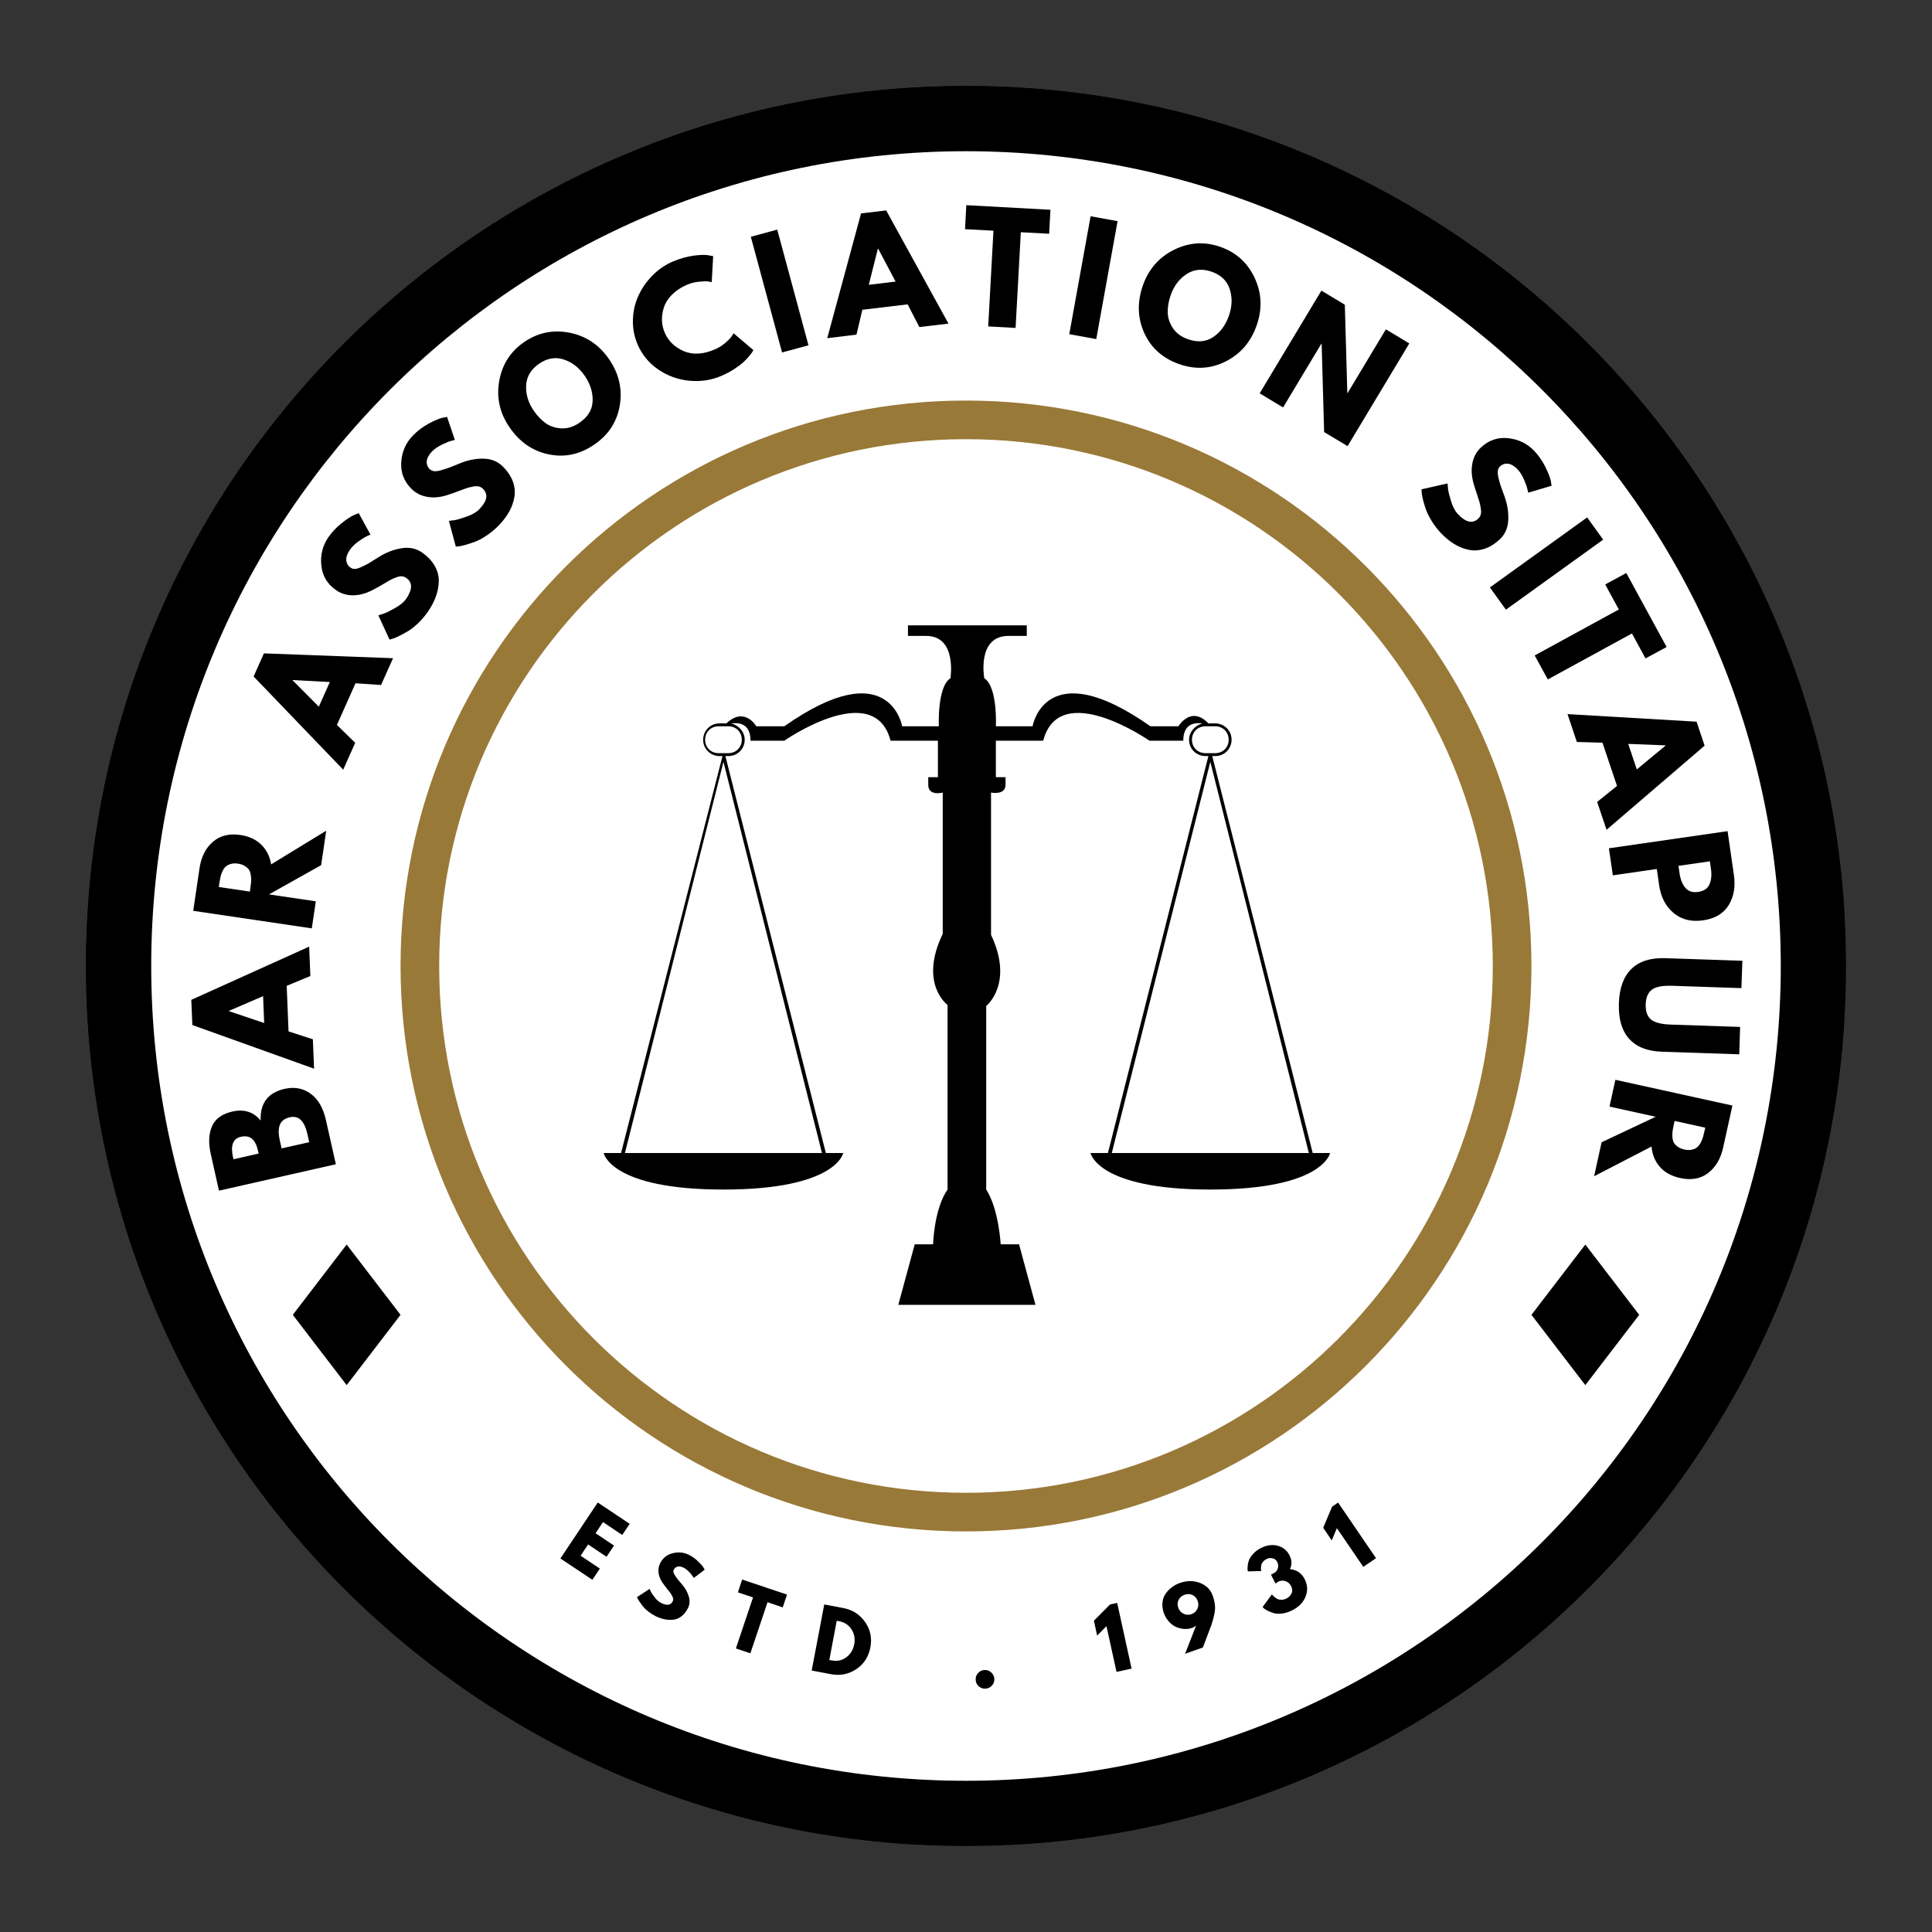 <svg xmlns="http://www.w3.org/2000/svg" xmlns:xlink="http://www.w3.org/1999/xlink" width="500" zoomAndPan="magnify" viewBox="0 0 375 375" height="500" preserveAspectRatio="xMidYMid meet" version="1.0"><rect x="0" y="0" width="375" height="375" fill="#333333" stroke="none"/><defs><g/><clipPath id="181de32dab"><path d="M 16.695 16.695 L 358.305 16.695 L 358.305 358.305 L 16.695 358.305 Z M 16.695 16.695 " clip-rule="nonzero"/></clipPath><clipPath id="0d1700bde1"><path d="M 187.5 16.695 C 93.168 16.695 16.695 93.168 16.695 187.5 C 16.695 281.832 93.168 358.305 187.5 358.305 C 281.832 358.305 358.305 281.832 358.305 187.5 C 358.305 93.168 281.832 16.695 187.5 16.695 Z M 187.5 16.695 " clip-rule="nonzero"/></clipPath><clipPath id="7a4e8f1f86"><path d="M 0.695 0.695 L 342.305 0.695 L 342.305 342.305 L 0.695 342.305 Z M 0.695 0.695 " clip-rule="nonzero"/></clipPath><clipPath id="6398d50113"><path d="M 171.5 0.695 C 77.168 0.695 0.695 77.168 0.695 171.5 C 0.695 265.832 77.168 342.305 171.5 342.305 C 265.832 342.305 342.305 265.832 342.305 171.5 C 342.305 77.168 265.832 0.695 171.5 0.695 Z M 171.5 0.695 " clip-rule="nonzero"/></clipPath><clipPath id="7851fcc2cc"><rect x="0" width="343" y="0" height="343"/></clipPath><clipPath id="a88c0f1bb9"><path d="M 16.695 16.695 L 357.945 16.695 L 357.945 357.945 L 16.695 357.945 Z M 16.695 16.695 " clip-rule="nonzero"/></clipPath><clipPath id="2764b8fc3c"><path d="M 187.496 16.695 C 93.168 16.695 16.695 93.168 16.695 187.496 C 16.695 281.828 93.168 358.297 187.496 358.297 C 281.828 358.297 358.297 281.828 358.297 187.496 C 358.297 93.168 281.828 16.695 187.496 16.695 Z M 187.496 16.695 " clip-rule="nonzero"/></clipPath><clipPath id="cb46e092f7"><path d="M 29.352 29.352 L 345.648 29.352 L 345.648 345.648 L 29.352 345.648 Z M 29.352 29.352 " clip-rule="nonzero"/></clipPath><clipPath id="76113c7586"><path d="M 187.5 29.352 C 100.156 29.352 29.352 100.156 29.352 187.5 C 29.352 274.844 100.156 345.648 187.5 345.648 C 274.844 345.648 345.648 274.844 345.648 187.5 C 345.648 100.156 274.844 29.352 187.5 29.352 Z M 187.5 29.352 " clip-rule="nonzero"/></clipPath><clipPath id="6cb9560800"><path d="M 0.352 0.352 L 316.648 0.352 L 316.648 316.648 L 0.352 316.648 Z M 0.352 0.352 " clip-rule="nonzero"/></clipPath><clipPath id="7a2526fe4f"><path d="M 158.5 0.352 C 71.156 0.352 0.352 71.156 0.352 158.5 C 0.352 245.844 71.156 316.648 158.5 316.648 C 245.844 316.648 316.648 245.844 316.648 158.5 C 316.648 71.156 245.844 0.352 158.5 0.352 Z M 158.5 0.352 " clip-rule="nonzero"/></clipPath><clipPath id="6850433eb3"><rect x="0" width="317" y="0" height="317"/></clipPath><clipPath id="577f6542a2"><path d="M 77.746 77.746 L 297.25 77.746 L 297.25 297.25 L 77.746 297.25 Z M 77.746 77.746 " clip-rule="nonzero"/></clipPath><clipPath id="8c03fdd682"><path d="M 187.496 77.746 C 126.883 77.746 77.746 126.883 77.746 187.496 C 77.746 248.113 126.883 297.25 187.496 297.25 C 248.113 297.25 297.25 248.113 297.25 187.496 C 297.25 126.883 248.113 77.746 187.496 77.746 Z M 187.496 77.746 " clip-rule="nonzero"/></clipPath><clipPath id="5bfba8b10a"><path d="M 56.832 241.566 L 77.746 241.566 L 77.746 268.934 L 56.832 268.934 Z M 56.832 241.566 " clip-rule="nonzero"/></clipPath><clipPath id="26c509b82a"><path d="M 67.289 241.566 L 77.746 255.211 L 67.289 268.855 L 56.832 255.211 Z M 67.289 241.566 " clip-rule="nonzero"/></clipPath><clipPath id="237962b11f"><path d="M 0.832 0.566 L 21.746 0.566 L 21.746 27.934 L 0.832 27.934 Z M 0.832 0.566 " clip-rule="nonzero"/></clipPath><clipPath id="a698e95b2e"><path d="M 11.289 0.566 L 21.746 14.211 L 11.289 27.855 L 0.832 14.211 Z M 11.289 0.566 " clip-rule="nonzero"/></clipPath><clipPath id="da5c5351a4"><rect x="0" width="22" y="0" height="28"/></clipPath><clipPath id="13a50760d1"><path d="M 297.254 241.566 L 318.168 241.566 L 318.168 268.934 L 297.254 268.934 Z M 297.254 241.566 " clip-rule="nonzero"/></clipPath><clipPath id="db0d1bd519"><path d="M 307.711 241.566 L 318.168 255.211 L 307.711 268.855 L 297.254 255.211 Z M 307.711 241.566 " clip-rule="nonzero"/></clipPath><clipPath id="d9f9dfea43"><path d="M 0.254 0.566 L 21.168 0.566 L 21.168 27.934 L 0.254 27.934 Z M 0.254 0.566 " clip-rule="nonzero"/></clipPath><clipPath id="4198f9533e"><path d="M 10.711 0.566 L 21.168 14.211 L 10.711 27.855 L 0.254 14.211 Z M 10.711 0.566 " clip-rule="nonzero"/></clipPath><clipPath id="fe8688b9e0"><rect x="0" width="22" y="0" height="28"/></clipPath><clipPath id="252274f66d"><path d="M 117.172 121 L 258.172 121 L 258.172 253.703 L 117.172 253.703 Z M 117.172 121 " clip-rule="nonzero"/></clipPath><clipPath id="2e9815b8c1"><rect x="0" width="168" y="0" height="45"/></clipPath></defs><g clip-path="url(#181de32dab)"><g clip-path="url(#0d1700bde1)"><g transform="matrix(1, 0, 0, 1, 16, 16)"><g clip-path="url(#7851fcc2cc)"><g clip-path="url(#7a4e8f1f86)"><g clip-path="url(#6398d50113)"><path fill="#000000" d="M 0.695 0.695 L 342.305 0.695 L 342.305 342.305 L 0.695 342.305 Z M 0.695 0.695 " fill-opacity="1" fill-rule="nonzero"/></g></g></g></g></g></g><g clip-path="url(#a88c0f1bb9)"><g clip-path="url(#2764b8fc3c)"><path stroke-linecap="butt" transform="matrix(0.75, 0, 0, 0.75, 16.697, 16.697)" fill="none" stroke-linejoin="miter" d="M 227.732 -0.002 C 101.961 -0.002 -0.003 101.961 -0.003 227.732 C -0.003 353.508 101.961 455.466 227.732 455.466 C 353.508 455.466 455.466 353.508 455.466 227.732 C 455.466 101.961 353.508 -0.002 227.732 -0.002 Z M 227.732 -0.002 " stroke="#000000" stroke-width="12" stroke-opacity="1" stroke-miterlimit="4"/></g></g><g clip-path="url(#cb46e092f7)"><g clip-path="url(#76113c7586)"><g transform="matrix(1, 0, 0, 1, 29, 29)"><g clip-path="url(#6850433eb3)"><g clip-path="url(#6cb9560800)"><g clip-path="url(#7a2526fe4f)"><path fill="#ffffff" d="M 0.352 0.352 L 316.648 0.352 L 316.648 316.648 L 0.352 316.648 Z M 0.352 0.352 " fill-opacity="1" fill-rule="nonzero"/></g></g></g></g></g></g><g clip-path="url(#577f6542a2)"><g clip-path="url(#8c03fdd682)"><path stroke-linecap="butt" transform="matrix(0.75, 0, 0, 0.75, 77.746, 77.746)" fill="none" stroke-linejoin="miter" d="M 146.334 0 C 65.516 0 0 65.516 0 146.334 C 0 227.157 65.516 292.672 146.334 292.672 C 227.157 292.672 292.672 227.157 292.672 146.334 C 292.672 65.516 227.157 0 146.334 0 Z M 146.334 0 " stroke="#997938" stroke-width="20" stroke-opacity="1" stroke-miterlimit="4"/></g></g><g clip-path="url(#5bfba8b10a)"><g clip-path="url(#26c509b82a)"><g transform="matrix(1, 0, 0, 1, 56, 241)"><g clip-path="url(#da5c5351a4)"><g clip-path="url(#237962b11f)"><g clip-path="url(#a698e95b2e)"><path fill="#000000" d="M 0.832 0.566 L 21.746 0.566 L 21.746 27.852 L 0.832 27.852 Z M 0.832 0.566 " fill-opacity="1" fill-rule="nonzero"/></g></g></g></g></g></g><g clip-path="url(#13a50760d1)"><g clip-path="url(#db0d1bd519)"><g transform="matrix(1, 0, 0, 1, 297, 241)"><g clip-path="url(#fe8688b9e0)"><g clip-path="url(#d9f9dfea43)"><g clip-path="url(#4198f9533e)"><path fill="#000000" d="M 0.254 0.566 L 21.168 0.566 L 21.168 27.852 L 0.254 27.852 Z M 0.254 0.566 " fill-opacity="1" fill-rule="nonzero"/></g></g></g></g></g></g><g clip-path="url(#252274f66d)"><path fill="#000000" d="M 254.797 223.801 L 235.297 146.754 L 235.859 146.754 C 237.734 146.754 239.047 145.262 239.047 143.582 C 239.047 141.715 237.547 140.41 235.859 140.41 L 234.547 140.41 C 231.172 136.863 228.734 140.969 228.734 140.969 L 223.297 140.969 C 202.859 126.605 200.422 140.969 200.422 140.969 L 193.297 140.969 C 193.297 140.969 193.672 133.32 191.047 131.641 C 191.047 131.641 189.547 123.434 195.734 123.434 L 199.297 123.434 L 199.297 121.383 L 176.234 121.383 L 176.234 123.434 L 179.797 123.434 C 185.797 123.434 184.484 131.641 184.484 131.641 C 181.859 133.32 182.234 140.969 182.234 140.969 L 175.109 140.969 C 175.109 140.969 172.672 126.605 152.234 140.969 L 146.797 140.969 C 146.797 140.969 144.547 137.051 140.984 140.41 L 139.672 140.41 C 137.797 140.41 136.484 141.902 136.484 143.582 C 136.484 145.445 137.984 146.754 139.672 146.754 L 140.234 146.754 L 120.547 223.801 L 117.172 223.801 C 117.172 223.801 118.484 230.891 140.422 230.891 C 162.359 230.891 163.672 223.801 163.672 223.801 L 160.297 223.801 L 140.797 146.754 L 141.359 146.754 C 143.234 146.754 144.547 145.262 144.547 143.582 C 144.547 142.09 143.422 140.781 141.922 140.41 C 143.422 140.223 145.672 140.41 145.672 143.766 L 152.234 143.766 C 152.234 143.766 169.672 131.641 172.859 143.766 L 182.047 143.766 L 182.047 150.855 L 180.172 150.855 L 180.172 152.348 C 180.172 154.586 182.984 153.84 182.984 153.84 L 182.984 181.266 C 178.297 190.965 183.922 195.07 183.922 195.07 L 183.922 230.891 C 181.297 234.621 181.109 241.523 181.109 241.523 L 177.547 241.523 L 174.359 253.273 L 200.984 253.273 L 197.797 241.523 L 194.234 241.523 C 194.234 241.523 193.859 234.621 191.422 230.891 L 191.422 195.258 C 191.422 195.258 196.859 190.965 192.359 181.453 L 192.359 153.84 C 192.359 153.84 195.172 154.402 195.172 152.348 L 195.172 150.855 L 193.297 150.855 L 193.297 143.77 L 202.484 143.77 C 205.672 131.641 223.109 143.77 223.109 143.77 L 229.672 143.77 C 229.672 140.41 231.922 140.223 233.422 140.41 C 231.922 140.781 230.797 142.09 230.797 143.582 C 230.797 145.445 232.297 146.754 233.984 146.754 L 234.547 146.754 L 215.047 223.801 L 211.672 223.801 C 211.672 223.801 212.984 230.891 234.922 230.891 C 256.859 230.891 258.172 223.801 258.172 223.801 C 258.172 223.801 254.797 223.801 254.797 223.801 Z M 140.422 223.801 L 121.297 223.801 L 140.422 147.871 L 159.547 223.801 Z M 143.984 143.582 C 143.984 145.074 142.859 146.191 141.359 146.191 L 139.484 146.191 C 137.984 146.191 136.859 145.074 136.859 143.582 C 136.859 142.09 137.984 140.969 139.484 140.969 L 141.359 140.969 C 142.859 140.969 143.984 142.09 143.984 143.582 Z M 231.359 143.582 C 231.359 142.09 232.484 140.969 233.984 140.969 L 235.859 140.969 C 237.359 140.969 238.484 142.09 238.484 143.582 C 238.484 145.074 237.359 146.191 235.859 146.191 L 233.984 146.191 C 232.484 146.191 231.359 145.074 231.359 143.582 Z M 215.797 223.801 L 234.922 147.871 L 254.047 223.801 Z M 215.797 223.801 " fill-opacity="1" fill-rule="nonzero"/></g><g fill="#000000" fill-opacity="1"><g transform="translate(65.566, 227.622)"><g><path d="M -23.062 3.484 L -24.641 -3.562 C -25.129 -5.695 -25.062 -7.5 -24.438 -8.969 C -23.812 -10.445 -22.484 -11.414 -20.453 -11.875 C -18.172 -12.383 -16.344 -11.801 -14.969 -10.125 C -15.113 -13.488 -13.562 -15.539 -10.312 -16.281 C -8.395 -16.707 -6.711 -16.391 -5.266 -15.328 C -3.816 -14.266 -2.832 -12.57 -2.312 -10.25 L -0.375 -1.641 Z M -15.359 -3.719 L -15.453 -4.125 C -15.703 -5.281 -16.094 -6.094 -16.625 -6.562 C -17.164 -7.039 -17.895 -7.176 -18.812 -6.969 C -20.344 -6.625 -20.852 -5.305 -20.344 -3.016 L -20.25 -2.609 Z M -5.547 -5.922 L -5.906 -7.531 C -6.477 -10.062 -7.609 -11.141 -9.297 -10.766 C -10.297 -10.535 -10.941 -10.055 -11.234 -9.328 C -11.535 -8.598 -11.547 -7.598 -11.266 -6.328 L -10.906 -4.719 Z M -5.547 -5.922 "/></g></g></g><g fill="#000000" fill-opacity="1"><g transform="translate(60.929, 206.632)"><g><path d="M -23.797 -12.562 L -0.922 -22.891 L -0.688 -17.188 L -5.281 -15.281 L -4.922 -6.438 L -0.203 -4.906 L 0.031 0.797 L -23.594 -7.672 Z M -9.859 -13.281 L -16.5 -10.422 L -16.5 -10.375 L -9.656 -8.062 Z M -9.859 -13.281 "/></g></g></g><g fill="#000000" fill-opacity="1"><g transform="translate(60.27, 181.868)"><g><path d="M -22.766 -5.078 L -21.547 -13.312 C -21.223 -15.531 -20.363 -17.242 -18.969 -18.453 C -17.582 -19.672 -15.797 -20.117 -13.609 -19.797 C -11.922 -19.547 -10.566 -18.914 -9.547 -17.906 C -8.523 -16.895 -7.891 -15.625 -7.641 -14.094 L 3.047 -20.625 L 2.062 -13.938 L -8.062 -8.266 L 1.031 -6.922 L 0.25 -1.672 Z M -11.766 -8.812 L -11.688 -9.422 C -11.613 -9.898 -11.562 -10.312 -11.531 -10.656 C -11.5 -11 -11.508 -11.391 -11.562 -11.828 C -11.613 -12.273 -11.719 -12.645 -11.875 -12.938 C -12.039 -13.227 -12.305 -13.492 -12.672 -13.734 C -13.047 -13.984 -13.508 -14.148 -14.062 -14.234 C -14.625 -14.316 -15.113 -14.289 -15.531 -14.156 C -15.945 -14.031 -16.273 -13.848 -16.516 -13.609 C -16.754 -13.379 -16.961 -13.062 -17.141 -12.656 C -17.316 -12.25 -17.438 -11.875 -17.5 -11.531 C -17.57 -11.195 -17.645 -10.789 -17.719 -10.312 L -17.797 -9.703 Z M -11.766 -8.812 "/></g></g></g><g fill="#000000" fill-opacity="1"><g transform="translate(64.268, 159.029)"><g/></g></g><g fill="#000000" fill-opacity="1"><g transform="translate(66.944, 148.664)"><g><path d="M -15.719 -21.844 L 9.344 -20.906 L 7.016 -15.703 L 2.062 -16.047 L -1.547 -7.953 L 2 -4.484 L -0.328 0.734 L -17.719 -17.359 Z M -2.922 -16.281 L -10.156 -16.672 L -10.172 -16.641 L -5.062 -11.5 Z M -2.922 -16.281 "/></g></g></g><g fill="#000000" fill-opacity="1"><g transform="translate(77.418, 126.187)"><g><path d="M -13.703 -21.875 C -12.984 -22.914 -12.129 -23.828 -11.141 -24.609 C -10.16 -25.398 -9.359 -25.93 -8.734 -26.203 L -7.797 -26.594 L -5.516 -22.422 C -5.691 -22.348 -5.941 -22.238 -6.266 -22.094 C -6.586 -21.945 -7.109 -21.617 -7.828 -21.109 C -8.547 -20.598 -9.109 -20.047 -9.516 -19.453 C -10.016 -18.734 -10.242 -18.066 -10.203 -17.453 C -10.16 -16.836 -9.879 -16.352 -9.359 -16 C -9.086 -15.812 -8.773 -15.734 -8.422 -15.766 C -8.078 -15.805 -7.617 -15.961 -7.047 -16.234 C -6.484 -16.504 -6.008 -16.754 -5.625 -16.984 C -5.238 -17.211 -4.648 -17.582 -3.859 -18.094 C -2.473 -18.957 -1.031 -19.516 0.469 -19.766 C 1.977 -20.023 3.312 -19.758 4.469 -18.969 C 5.562 -18.207 6.383 -17.348 6.938 -16.391 C 7.488 -15.43 7.758 -14.445 7.75 -13.438 C 7.738 -12.438 7.555 -11.441 7.203 -10.453 C 6.848 -9.461 6.336 -8.477 5.672 -7.5 C 5.098 -6.664 4.445 -5.898 3.719 -5.203 C 2.988 -4.516 2.312 -3.988 1.688 -3.625 C 1.07 -3.27 0.488 -2.957 -0.062 -2.688 C -0.613 -2.414 -1.047 -2.242 -1.359 -2.172 L -1.812 -2.047 L -3.984 -6.75 C -3.703 -6.832 -3.328 -6.953 -2.859 -7.109 C -2.398 -7.273 -1.68 -7.633 -0.703 -8.188 C 0.273 -8.738 0.984 -9.328 1.422 -9.953 C 2.68 -11.805 2.68 -13.16 1.422 -14.016 C 1.16 -14.203 0.875 -14.305 0.562 -14.328 C 0.25 -14.348 -0.133 -14.27 -0.594 -14.094 C -1.051 -13.914 -1.43 -13.742 -1.734 -13.578 C -2.035 -13.41 -2.52 -13.125 -3.188 -12.719 C -3.863 -12.32 -4.367 -12.039 -4.703 -11.875 C -6.078 -11.094 -7.41 -10.68 -8.703 -10.641 C -10.004 -10.598 -11.148 -10.922 -12.141 -11.609 C -13.867 -12.785 -14.836 -14.383 -15.047 -16.406 C -15.266 -18.426 -14.816 -20.25 -13.703 -21.875 Z M -13.703 -21.875 "/></g></g></g><g fill="#000000" fill-opacity="1"><g transform="translate(89.928, 108.429)"><g><path d="M -9.781 -23.891 C -8.906 -24.797 -7.914 -25.551 -6.812 -26.156 C -5.707 -26.758 -4.82 -27.145 -4.156 -27.312 L -3.156 -27.516 L -1.641 -23.047 C -1.828 -22.992 -2.094 -22.922 -2.438 -22.828 C -2.781 -22.742 -3.348 -22.508 -4.141 -22.125 C -4.93 -21.75 -5.578 -21.305 -6.078 -20.797 C -6.691 -20.16 -7.031 -19.539 -7.094 -18.938 C -7.156 -18.332 -6.961 -17.805 -6.516 -17.359 C -6.273 -17.141 -5.977 -17.008 -5.625 -16.969 C -5.281 -16.938 -4.805 -17.008 -4.203 -17.188 C -3.598 -17.363 -3.082 -17.531 -2.656 -17.688 C -2.227 -17.852 -1.582 -18.113 -0.719 -18.469 C 0.781 -19.102 2.297 -19.414 3.828 -19.406 C 5.359 -19.395 6.625 -18.898 7.625 -17.922 C 8.57 -16.992 9.234 -16.016 9.609 -14.984 C 9.984 -13.953 10.082 -12.938 9.906 -11.938 C 9.738 -10.938 9.395 -9.977 8.875 -9.062 C 8.352 -8.156 7.68 -7.273 6.859 -6.422 C 6.148 -5.703 5.379 -5.062 4.547 -4.5 C 3.723 -3.945 2.969 -3.539 2.281 -3.281 C 1.602 -3.031 0.969 -2.82 0.375 -2.656 C -0.207 -2.488 -0.656 -2.395 -0.969 -2.375 L -1.453 -2.328 L -2.797 -7.328 C -2.492 -7.359 -2.098 -7.41 -1.609 -7.484 C -1.129 -7.566 -0.363 -7.797 0.688 -8.172 C 1.75 -8.547 2.547 -9.008 3.078 -9.562 C 4.648 -11.164 4.891 -12.5 3.797 -13.562 C 3.566 -13.789 3.297 -13.941 2.984 -14.016 C 2.68 -14.086 2.285 -14.07 1.797 -13.969 C 1.316 -13.875 0.91 -13.77 0.578 -13.656 C 0.254 -13.551 -0.27 -13.359 -1 -13.078 C -1.727 -12.797 -2.27 -12.602 -2.625 -12.5 C -4.102 -11.957 -5.488 -11.773 -6.781 -11.953 C -8.07 -12.141 -9.145 -12.648 -10 -13.484 C -11.5 -14.953 -12.18 -16.695 -12.047 -18.719 C -11.922 -20.75 -11.164 -22.473 -9.781 -23.891 Z M -9.781 -23.891 "/></g></g></g><g fill="#000000" fill-opacity="1"><g transform="translate(105.011, 92.949)"><g><path d="M -6.078 -9.953 C -7.992 -12.723 -8.676 -15.719 -8.125 -18.938 C -7.57 -22.156 -5.969 -24.688 -3.312 -26.531 C -0.625 -28.383 2.312 -29 5.5 -28.375 C 8.688 -27.758 11.242 -26.062 13.172 -23.281 C 15.109 -20.488 15.816 -17.5 15.297 -14.312 C 14.773 -11.133 13.145 -8.598 10.406 -6.703 C 7.613 -4.766 4.656 -4.113 1.531 -4.75 C -1.582 -5.383 -4.117 -7.117 -6.078 -9.953 Z M -1.391 -13.203 C -0.691 -12.191 0.094 -11.379 0.969 -10.766 C 1.852 -10.16 2.883 -9.836 4.062 -9.797 C 5.238 -9.766 6.383 -10.141 7.5 -10.922 C 9.125 -12.047 9.961 -13.445 10.016 -15.125 C 10.078 -16.812 9.562 -18.445 8.469 -20.031 C 7.383 -21.594 6.031 -22.641 4.406 -23.172 C 2.789 -23.711 1.188 -23.43 -0.406 -22.328 C -1.977 -21.234 -2.805 -19.828 -2.891 -18.109 C -2.973 -16.398 -2.473 -14.766 -1.391 -13.203 Z M -1.391 -13.203 "/></g></g></g><g fill="#000000" fill-opacity="1"><g transform="translate(127.705, 77.77)"><g><path d="M 11.047 -9.953 C 11.785 -10.266 12.457 -10.68 13.062 -11.203 C 13.676 -11.734 14.098 -12.172 14.328 -12.516 L 14.688 -13.078 L 18.531 -9.812 C 18.488 -9.738 18.426 -9.629 18.344 -9.484 C 18.258 -9.348 18.047 -9.066 17.703 -8.641 C 17.359 -8.223 16.969 -7.816 16.531 -7.422 C 16.102 -7.035 15.516 -6.598 14.766 -6.109 C 14.023 -5.629 13.219 -5.203 12.344 -4.828 C 10.363 -3.973 8.27 -3.656 6.062 -3.875 C 3.863 -4.094 1.859 -4.82 0.047 -6.062 C -1.766 -7.312 -3.098 -8.93 -3.953 -10.922 C -4.598 -12.422 -4.898 -14 -4.859 -15.656 C -4.816 -17.312 -4.473 -18.852 -3.828 -20.281 C -3.191 -21.719 -2.289 -23.035 -1.125 -24.234 C 0.039 -25.43 1.363 -26.348 2.844 -26.984 C 4.238 -27.578 5.586 -27.961 6.891 -28.141 C 8.191 -28.316 9.16 -28.344 9.797 -28.219 L 10.719 -28.047 L 10.438 -23 C 10.258 -23.051 10.02 -23.098 9.719 -23.141 C 9.414 -23.191 8.848 -23.176 8.016 -23.094 C 7.191 -23.02 6.41 -22.828 5.672 -22.516 C 4.492 -22.004 3.52 -21.363 2.75 -20.594 C 1.977 -19.82 1.453 -19.004 1.172 -18.141 C 0.891 -17.285 0.758 -16.438 0.781 -15.594 C 0.812 -14.75 0.988 -13.957 1.312 -13.219 C 2 -11.594 3.223 -10.395 4.984 -9.625 C 6.754 -8.863 8.773 -8.973 11.047 -9.953 Z M 11.047 -9.953 "/></g></g></g><g fill="#000000" fill-opacity="1"><g transform="translate(150.175, 68.85)"><g><path d="M 0.688 -24.281 L 6.75 -1.828 L 1.625 -0.438 L -4.438 -22.891 Z M 0.688 -24.281 "/></g></g></g><g fill="#000000" fill-opacity="1"><g transform="translate(161.365, 65.546)"><g><path d="M 10.641 -24.703 L 22.734 -2.734 L 17.078 -2.062 L 14.812 -6.469 L 6.016 -5.422 L 4.875 -0.594 L -0.797 0.094 L 5.766 -24.125 Z M 12.469 -10.891 L 9.078 -17.297 L 9.031 -17.281 L 7.266 -10.266 Z M 12.469 -10.891 "/></g></g></g><g fill="#000000" fill-opacity="1"><g transform="translate(186.078, 63.044)"><g><path d="M 1.234 -18.562 L 1.484 -23.219 L 17.812 -22.328 L 17.562 -17.672 L 12.062 -17.969 L 11.047 0.609 L 5.734 0.312 L 6.75 -18.266 Z M 1.234 -18.562 "/></g></g></g><g fill="#000000" fill-opacity="1"><g transform="translate(205.89, 64.568)"><g><path d="M 11.031 -21.641 L 6.891 1.25 L 1.656 0.297 L 5.797 -22.594 Z M 11.031 -21.641 "/></g></g></g><g fill="#000000" fill-opacity="1"><g transform="translate(217.388, 66.247)"><g><path d="M 4.422 -10.781 C 5.523 -13.969 7.539 -16.289 10.469 -17.75 C 13.395 -19.207 16.383 -19.406 19.438 -18.344 C 22.508 -17.281 24.738 -15.281 26.125 -12.344 C 27.508 -9.406 27.648 -6.336 26.547 -3.141 C 25.441 0.066 23.453 2.406 20.578 3.875 C 17.711 5.344 14.707 5.535 11.562 4.453 C 8.344 3.336 6.066 1.332 4.734 -1.562 C 3.41 -4.457 3.305 -7.531 4.422 -10.781 Z M 9.828 -8.922 C 9.43 -7.773 9.242 -6.66 9.266 -5.578 C 9.297 -4.504 9.641 -3.484 10.297 -2.516 C 10.961 -1.547 11.941 -0.836 13.234 -0.391 C 15.098 0.254 16.727 0.102 18.125 -0.844 C 19.52 -1.801 20.531 -3.188 21.156 -5 C 21.781 -6.801 21.828 -8.516 21.297 -10.141 C 20.766 -11.766 19.586 -12.891 17.766 -13.516 C 15.953 -14.141 14.332 -13.977 12.906 -13.031 C 11.477 -12.094 10.453 -10.723 9.828 -8.922 Z M 9.828 -8.922 "/></g></g></g><g fill="#000000" fill-opacity="1"><g transform="translate(243.045, 75.472)"><g><path d="M 13.438 -8.766 L 6 3.609 L 1.453 0.875 L 13.438 -19.062 L 17.984 -16.328 L 18.469 0.812 L 18.516 0.828 L 25.953 -11.547 L 30.5 -8.812 L 18.516 11.125 L 13.969 8.391 L 13.484 -8.75 Z M 13.438 -8.766 "/></g></g></g><g fill="#000000" fill-opacity="1"><g transform="translate(265.094, 89.626)"><g/></g></g><g fill="#000000" fill-opacity="1"><g transform="translate(273.532, 96.318)"><g><path d="M 24.281 -8.781 C 25.145 -7.863 25.852 -6.844 26.406 -5.719 C 26.969 -4.594 27.32 -3.695 27.469 -3.031 L 27.625 -2.031 L 23.094 -0.688 C 23.051 -0.875 22.988 -1.141 22.906 -1.484 C 22.832 -1.836 22.625 -2.414 22.281 -3.219 C 21.938 -4.031 21.52 -4.695 21.031 -5.219 C 20.426 -5.852 19.82 -6.211 19.219 -6.297 C 18.613 -6.391 18.078 -6.219 17.609 -5.781 C 17.379 -5.562 17.238 -5.273 17.188 -4.922 C 17.145 -4.578 17.195 -4.098 17.344 -3.484 C 17.488 -2.879 17.633 -2.359 17.781 -1.922 C 17.938 -1.492 18.176 -0.836 18.5 0.047 C 19.051 1.566 19.289 3.086 19.219 4.609 C 19.156 6.141 18.613 7.383 17.594 8.344 C 16.625 9.258 15.613 9.883 14.562 10.219 C 13.508 10.551 12.488 10.609 11.5 10.391 C 10.52 10.18 9.582 9.801 8.688 9.25 C 7.801 8.695 6.945 7.988 6.125 7.125 C 5.438 6.395 4.832 5.598 4.312 4.734 C 3.789 3.879 3.414 3.109 3.188 2.422 C 2.957 1.734 2.77 1.094 2.625 0.5 C 2.488 -0.094 2.414 -0.551 2.406 -0.875 L 2.391 -1.344 L 7.438 -2.484 C 7.457 -2.191 7.492 -1.797 7.547 -1.297 C 7.609 -0.805 7.805 -0.031 8.141 1.031 C 8.473 2.094 8.906 2.906 9.438 3.469 C 10.977 5.094 12.301 5.383 13.406 4.344 C 13.633 4.125 13.789 3.863 13.875 3.562 C 13.969 3.258 13.973 2.863 13.891 2.375 C 13.816 1.895 13.734 1.488 13.641 1.156 C 13.547 0.82 13.375 0.285 13.125 -0.453 C 12.875 -1.191 12.695 -1.742 12.594 -2.109 C 12.125 -3.609 12.004 -5 12.234 -6.281 C 12.461 -7.562 13.016 -8.613 13.891 -9.438 C 15.41 -10.875 17.18 -11.484 19.203 -11.266 C 21.223 -11.047 22.914 -10.219 24.281 -8.781 Z M 24.281 -8.781 "/></g></g></g><g fill="#000000" fill-opacity="1"><g transform="translate(288.205, 112.648)"><g><path d="M 22.969 -7.906 L 4.094 5.688 L 0.984 1.375 L 19.859 -12.219 Z M 22.969 -7.906 "/></g></g></g><g fill="#000000" fill-opacity="1"><g transform="translate(295.132, 122.175)"><g><path d="M 16.438 -8.734 L 20.531 -10.953 L 28.359 3.406 L 24.266 5.625 L 21.625 0.781 L 5.297 9.703 L 2.75 5.047 L 19.078 -3.875 Z M 16.438 -8.734 "/></g></g></g><g fill="#000000" fill-opacity="1"><g transform="translate(304.504, 139.359)"><g><path d="M 26.359 5.375 L 7.328 21.703 L 5.5 16.297 L 9.359 13.188 L 6.531 4.797 L 1.562 4.656 L -0.25 -0.75 L 24.797 0.719 Z M 13.203 9.984 L 18.781 5.359 L 18.766 5.312 L 11.531 5.031 Z M 13.203 9.984 "/></g></g></g><g fill="#000000" fill-opacity="1"><g transform="translate(312.053, 162.981)"><g><path d="M 23.266 -1.656 L 24.484 6.75 C 24.828 9.094 24.492 11.078 23.484 12.703 C 22.484 14.336 20.832 15.32 18.531 15.656 C 16.227 15.988 14.312 15.508 12.781 14.219 C 11.25 12.938 10.316 11.145 9.984 8.844 L 9.531 5.688 L 1 6.922 L 0.234 1.672 Z M 13.734 5.078 L 13.953 6.547 C 14.117 7.723 14.492 8.656 15.078 9.344 C 15.66 10.031 16.488 10.297 17.562 10.141 C 18.656 9.984 19.383 9.492 19.75 8.672 C 20.113 7.848 20.211 6.848 20.047 5.672 L 19.828 4.203 Z M 13.734 5.078 "/></g></g></g><g fill="#000000" fill-opacity="1"><g transform="translate(314.991, 184.295)"><g><path d="M 22.594 20.344 L 7.609 19.844 C 4.754 19.75 2.617 18.906 1.203 17.312 C -0.211 15.719 -0.867 13.438 -0.766 10.469 C -0.672 7.5 0.133 5.27 1.656 3.781 C 3.176 2.289 5.363 1.594 8.219 1.688 L 23.203 2.188 L 23.016 7.5 L 9.578 7.047 C 7.703 6.984 6.391 7.234 5.641 7.797 C 4.891 8.359 4.488 9.305 4.438 10.641 C 4.395 11.984 4.727 12.957 5.438 13.562 C 6.156 14.176 7.453 14.516 9.328 14.578 L 22.766 15.031 Z M 22.594 20.344 "/></g></g></g><g fill="#000000" fill-opacity="1"><g transform="translate(313.902, 207.948)"><g><path d="M 22.359 6.641 L 20.562 14.781 C 20.082 16.969 19.109 18.617 17.641 19.734 C 16.18 20.859 14.367 21.18 12.203 20.703 C 10.523 20.336 9.211 19.613 8.266 18.531 C 7.328 17.445 6.789 16.133 6.656 14.594 L -4.484 20.359 L -3.031 13.766 L 7.469 8.812 L -1.5 6.844 L -0.359 1.641 Z M 11.141 9.625 L 11 10.219 C 10.895 10.695 10.816 11.102 10.766 11.438 C 10.711 11.77 10.691 12.16 10.703 12.609 C 10.723 13.055 10.801 13.43 10.938 13.734 C 11.082 14.035 11.328 14.316 11.672 14.578 C 12.023 14.848 12.477 15.047 13.031 15.172 C 13.594 15.297 14.082 15.305 14.5 15.203 C 14.914 15.109 15.254 14.953 15.516 14.734 C 15.773 14.516 16.008 14.207 16.219 13.812 C 16.426 13.414 16.57 13.055 16.656 12.734 C 16.75 12.41 16.848 12.008 16.953 11.531 L 17.094 10.938 Z M 11.141 9.625 "/></g></g></g><g transform="matrix(1, 0, 0, 1, 104, 289)"><g clip-path="url(#2e9815b8c1)"><g fill="#000000" fill-opacity="1"><g transform="translate(3.977, 12.965)"><g><path d="M 14.25 -6.188 L 12.797 -4.031 L 9.062 -6.531 L 7.625 -4.359 L 11.203 -1.969 L 9.75 0.203 L 6.172 -2.188 L 4.719 0 L 8.453 2.5 L 7 4.672 L 0.797 0.531 L 8.047 -10.328 Z M 14.25 -6.188 "/></g></g></g><g fill="#000000" fill-opacity="1"><g transform="translate(18.662, 22.173)"><g><path d="M 11.031 -9.391 C 11.664 -9.078 12.238 -8.676 12.75 -8.188 C 13.27 -7.707 13.633 -7.305 13.844 -6.984 L 14.125 -6.5 L 12 -4.891 C 11.938 -4.992 11.852 -5.125 11.75 -5.281 C 11.645 -5.445 11.422 -5.711 11.078 -6.078 C 10.734 -6.441 10.383 -6.711 10.031 -6.891 C 9.582 -7.109 9.191 -7.176 8.859 -7.094 C 8.523 -7.02 8.281 -6.82 8.125 -6.5 C 8.039 -6.344 8.02 -6.164 8.062 -5.969 C 8.113 -5.781 8.238 -5.539 8.438 -5.25 C 8.645 -4.957 8.82 -4.711 8.969 -4.516 C 9.125 -4.316 9.379 -4.02 9.734 -3.625 C 10.336 -2.926 10.766 -2.164 11.016 -1.344 C 11.273 -0.531 11.234 0.223 10.891 0.922 C 10.555 1.598 10.145 2.129 9.656 2.516 C 9.176 2.898 8.656 3.129 8.094 3.203 C 7.539 3.273 6.973 3.254 6.391 3.141 C 5.805 3.023 5.211 2.82 4.609 2.531 C 4.109 2.281 3.633 1.984 3.188 1.641 C 2.75 1.297 2.398 0.961 2.141 0.641 C 1.891 0.316 1.672 0.016 1.484 -0.266 C 1.297 -0.547 1.16 -0.766 1.078 -0.922 L 0.984 -1.172 L 3.422 -2.766 C 3.492 -2.609 3.586 -2.41 3.703 -2.172 C 3.828 -1.93 4.082 -1.562 4.469 -1.062 C 4.863 -0.57 5.254 -0.234 5.641 -0.047 C 6.773 0.516 7.531 0.414 7.906 -0.344 C 7.988 -0.5 8.02 -0.664 8 -0.844 C 7.977 -1.031 7.898 -1.238 7.766 -1.469 C 7.641 -1.707 7.516 -1.906 7.391 -2.062 C 7.266 -2.227 7.066 -2.477 6.797 -2.812 C 6.535 -3.156 6.336 -3.414 6.203 -3.594 C 5.66 -4.281 5.32 -4.984 5.188 -5.703 C 5.062 -6.43 5.148 -7.098 5.453 -7.703 C 5.961 -8.742 6.77 -9.406 7.875 -9.688 C 8.977 -9.977 10.031 -9.879 11.031 -9.391 Z M 11.031 -9.391 "/></g></g></g><g fill="#000000" fill-opacity="1"><g transform="translate(35.773, 29.931)"><g><path d="M 3.453 -9.859 L 4.281 -12.344 L 12.984 -9.422 L 12.156 -6.938 L 9.203 -7.938 L 5.875 1.969 L 3.062 1.031 L 6.391 -8.875 Z M 3.453 -9.859 "/></g></g></g><g fill="#000000" fill-opacity="1"><g transform="translate(52.611, 35.078)"><g><path d="M 3.375 -12.656 L 7.094 -11.953 C 8.875 -11.609 10.273 -10.707 11.297 -9.25 C 12.328 -7.801 12.672 -6.156 12.328 -4.312 C 11.973 -2.469 11.051 -1.055 9.562 -0.078 C 8.082 0.898 6.445 1.219 4.656 0.875 L 0.938 0.172 Z M 4.359 -1.875 L 4.812 -1.797 C 5.875 -1.586 6.812 -1.781 7.625 -2.375 C 8.445 -2.969 8.969 -3.805 9.188 -4.891 C 9.395 -5.984 9.223 -6.957 8.672 -7.812 C 8.129 -8.664 7.32 -9.195 6.25 -9.406 L 5.797 -9.484 Z M 4.359 -1.875 "/></g></g></g><g fill="#000000" fill-opacity="1"><g transform="translate(72.148, 38.082)"><g/></g></g><g fill="#000000" fill-opacity="1"><g transform="translate(84.459, 38.598)"><g><path d="M 2.672 -3.453 C 3.18 -3.461 3.613 -3.297 3.969 -2.953 C 4.332 -2.609 4.523 -2.18 4.547 -1.672 C 4.555 -1.18 4.383 -0.754 4.031 -0.391 C 3.688 -0.023 3.258 0.16 2.75 0.172 C 2.258 0.18 1.832 0.016 1.469 -0.328 C 1.113 -0.672 0.93 -1.086 0.922 -1.578 C 0.898 -2.086 1.062 -2.523 1.406 -2.891 C 1.758 -3.254 2.18 -3.441 2.672 -3.453 Z M 2.672 -3.453 "/></g></g></g><g fill="#000000" fill-opacity="1"><g transform="translate(97.963, 37.867)"><g/></g></g><g fill="#000000" fill-opacity="1"><g transform="translate(110.171, 36.075)"><g><path d="M -1.219 -7.609 L -1.844 -10.5 L 1.281 -13.641 L 2.672 -13.953 L 5.469 -1.203 L 2.547 -0.562 L 0.594 -9.438 Z M -1.219 -7.609 "/></g></g></g><g fill="#000000" fill-opacity="1"><g transform="translate(124.402, 32.573)"><g><path d="M 1.625 -0.578 L 3.781 -6.094 C 3.602 -5.883 3.328 -5.719 2.953 -5.594 C 2.516 -5.438 2.035 -5.367 1.516 -5.391 C 1.004 -5.422 0.492 -5.535 -0.016 -5.734 C -0.535 -5.941 -1.02 -6.285 -1.469 -6.766 C -1.914 -7.242 -2.266 -7.828 -2.516 -8.516 C -2.754 -9.211 -2.836 -9.883 -2.766 -10.531 C -2.703 -11.176 -2.504 -11.738 -2.172 -12.219 C -1.836 -12.695 -1.438 -13.113 -0.969 -13.469 C -0.5 -13.832 0.02 -14.113 0.594 -14.312 C 1.977 -14.801 3.285 -14.805 4.516 -14.328 C 5.742 -13.859 6.566 -13.035 6.984 -11.859 C 7.336 -10.859 7.488 -9.988 7.438 -9.25 C 7.383 -8.508 7.16 -7.516 6.766 -6.266 L 5.078 -1.797 Z M 4.062 -10.828 C 3.875 -11.367 3.539 -11.754 3.062 -11.984 C 2.594 -12.211 2.082 -12.227 1.531 -12.031 C 0.988 -11.844 0.598 -11.508 0.359 -11.031 C 0.129 -10.562 0.109 -10.055 0.297 -9.516 C 0.492 -8.973 0.836 -8.582 1.328 -8.344 C 1.816 -8.102 2.328 -8.078 2.859 -8.266 C 3.379 -8.453 3.758 -8.789 4 -9.281 C 4.238 -9.77 4.258 -10.285 4.062 -10.828 Z M 4.062 -10.828 "/></g></g></g><g fill="#000000" fill-opacity="1"><g transform="translate(142.196, 25.687)"><g><path d="M -1.375 -9.75 L -3.984 -9.688 C -4.004 -9.77 -4.023 -9.875 -4.047 -10 C -4.066 -10.133 -4.055 -10.395 -4.016 -10.781 C -3.984 -11.176 -3.895 -11.551 -3.75 -11.906 C -3.613 -12.258 -3.352 -12.648 -2.969 -13.078 C -2.582 -13.516 -2.082 -13.891 -1.469 -14.203 C -0.363 -14.773 0.707 -14.93 1.75 -14.672 C 2.801 -14.41 3.582 -13.789 4.094 -12.812 C 4.562 -11.895 4.594 -10.992 4.188 -10.109 C 5.477 -10.004 6.426 -9.363 7.031 -8.188 C 7.602 -7.082 7.672 -5.961 7.234 -4.828 C 6.797 -3.703 5.953 -2.816 4.703 -2.172 C 4.035 -1.828 3.379 -1.609 2.734 -1.516 C 2.098 -1.43 1.555 -1.445 1.109 -1.562 C 0.66 -1.688 0.258 -1.836 -0.094 -2.016 C -0.445 -2.191 -0.711 -2.359 -0.891 -2.516 L -1.125 -2.766 L 0.688 -5.234 C 0.719 -5.18 0.758 -5.117 0.812 -5.047 C 0.875 -4.973 1 -4.859 1.188 -4.703 C 1.383 -4.547 1.582 -4.414 1.781 -4.312 C 1.977 -4.219 2.234 -4.172 2.547 -4.172 C 2.867 -4.172 3.191 -4.254 3.516 -4.422 C 4.016 -4.68 4.348 -5.031 4.516 -5.469 C 4.691 -5.906 4.656 -6.359 4.406 -6.828 C 4.145 -7.328 3.77 -7.648 3.281 -7.797 C 2.789 -7.953 2.312 -7.906 1.844 -7.656 L 1.375 -7.328 L 0.5 -9.047 L 1.078 -9.344 C 1.441 -9.531 1.691 -9.836 1.828 -10.266 C 1.961 -10.691 1.922 -11.113 1.703 -11.531 C 1.516 -11.895 1.211 -12.125 0.797 -12.219 C 0.391 -12.32 -0.004 -12.27 -0.391 -12.062 C -0.66 -11.926 -0.879 -11.75 -1.047 -11.531 C -1.223 -11.32 -1.332 -11.117 -1.375 -10.922 C -1.414 -10.723 -1.441 -10.531 -1.453 -10.344 C -1.461 -10.164 -1.453 -10.023 -1.422 -9.922 Z M -1.375 -9.75 "/></g></g></g><g fill="#000000" fill-opacity="1"><g transform="translate(158.458, 16.598)"><g><path d="M -3.969 -6.609 L -5.625 -9.062 L -3.906 -13.141 L -2.734 -13.953 L 4.625 -3.156 L 2.156 -1.469 L -2.969 -8.984 Z M -3.969 -6.609 "/></g></g></g></g></g></svg>